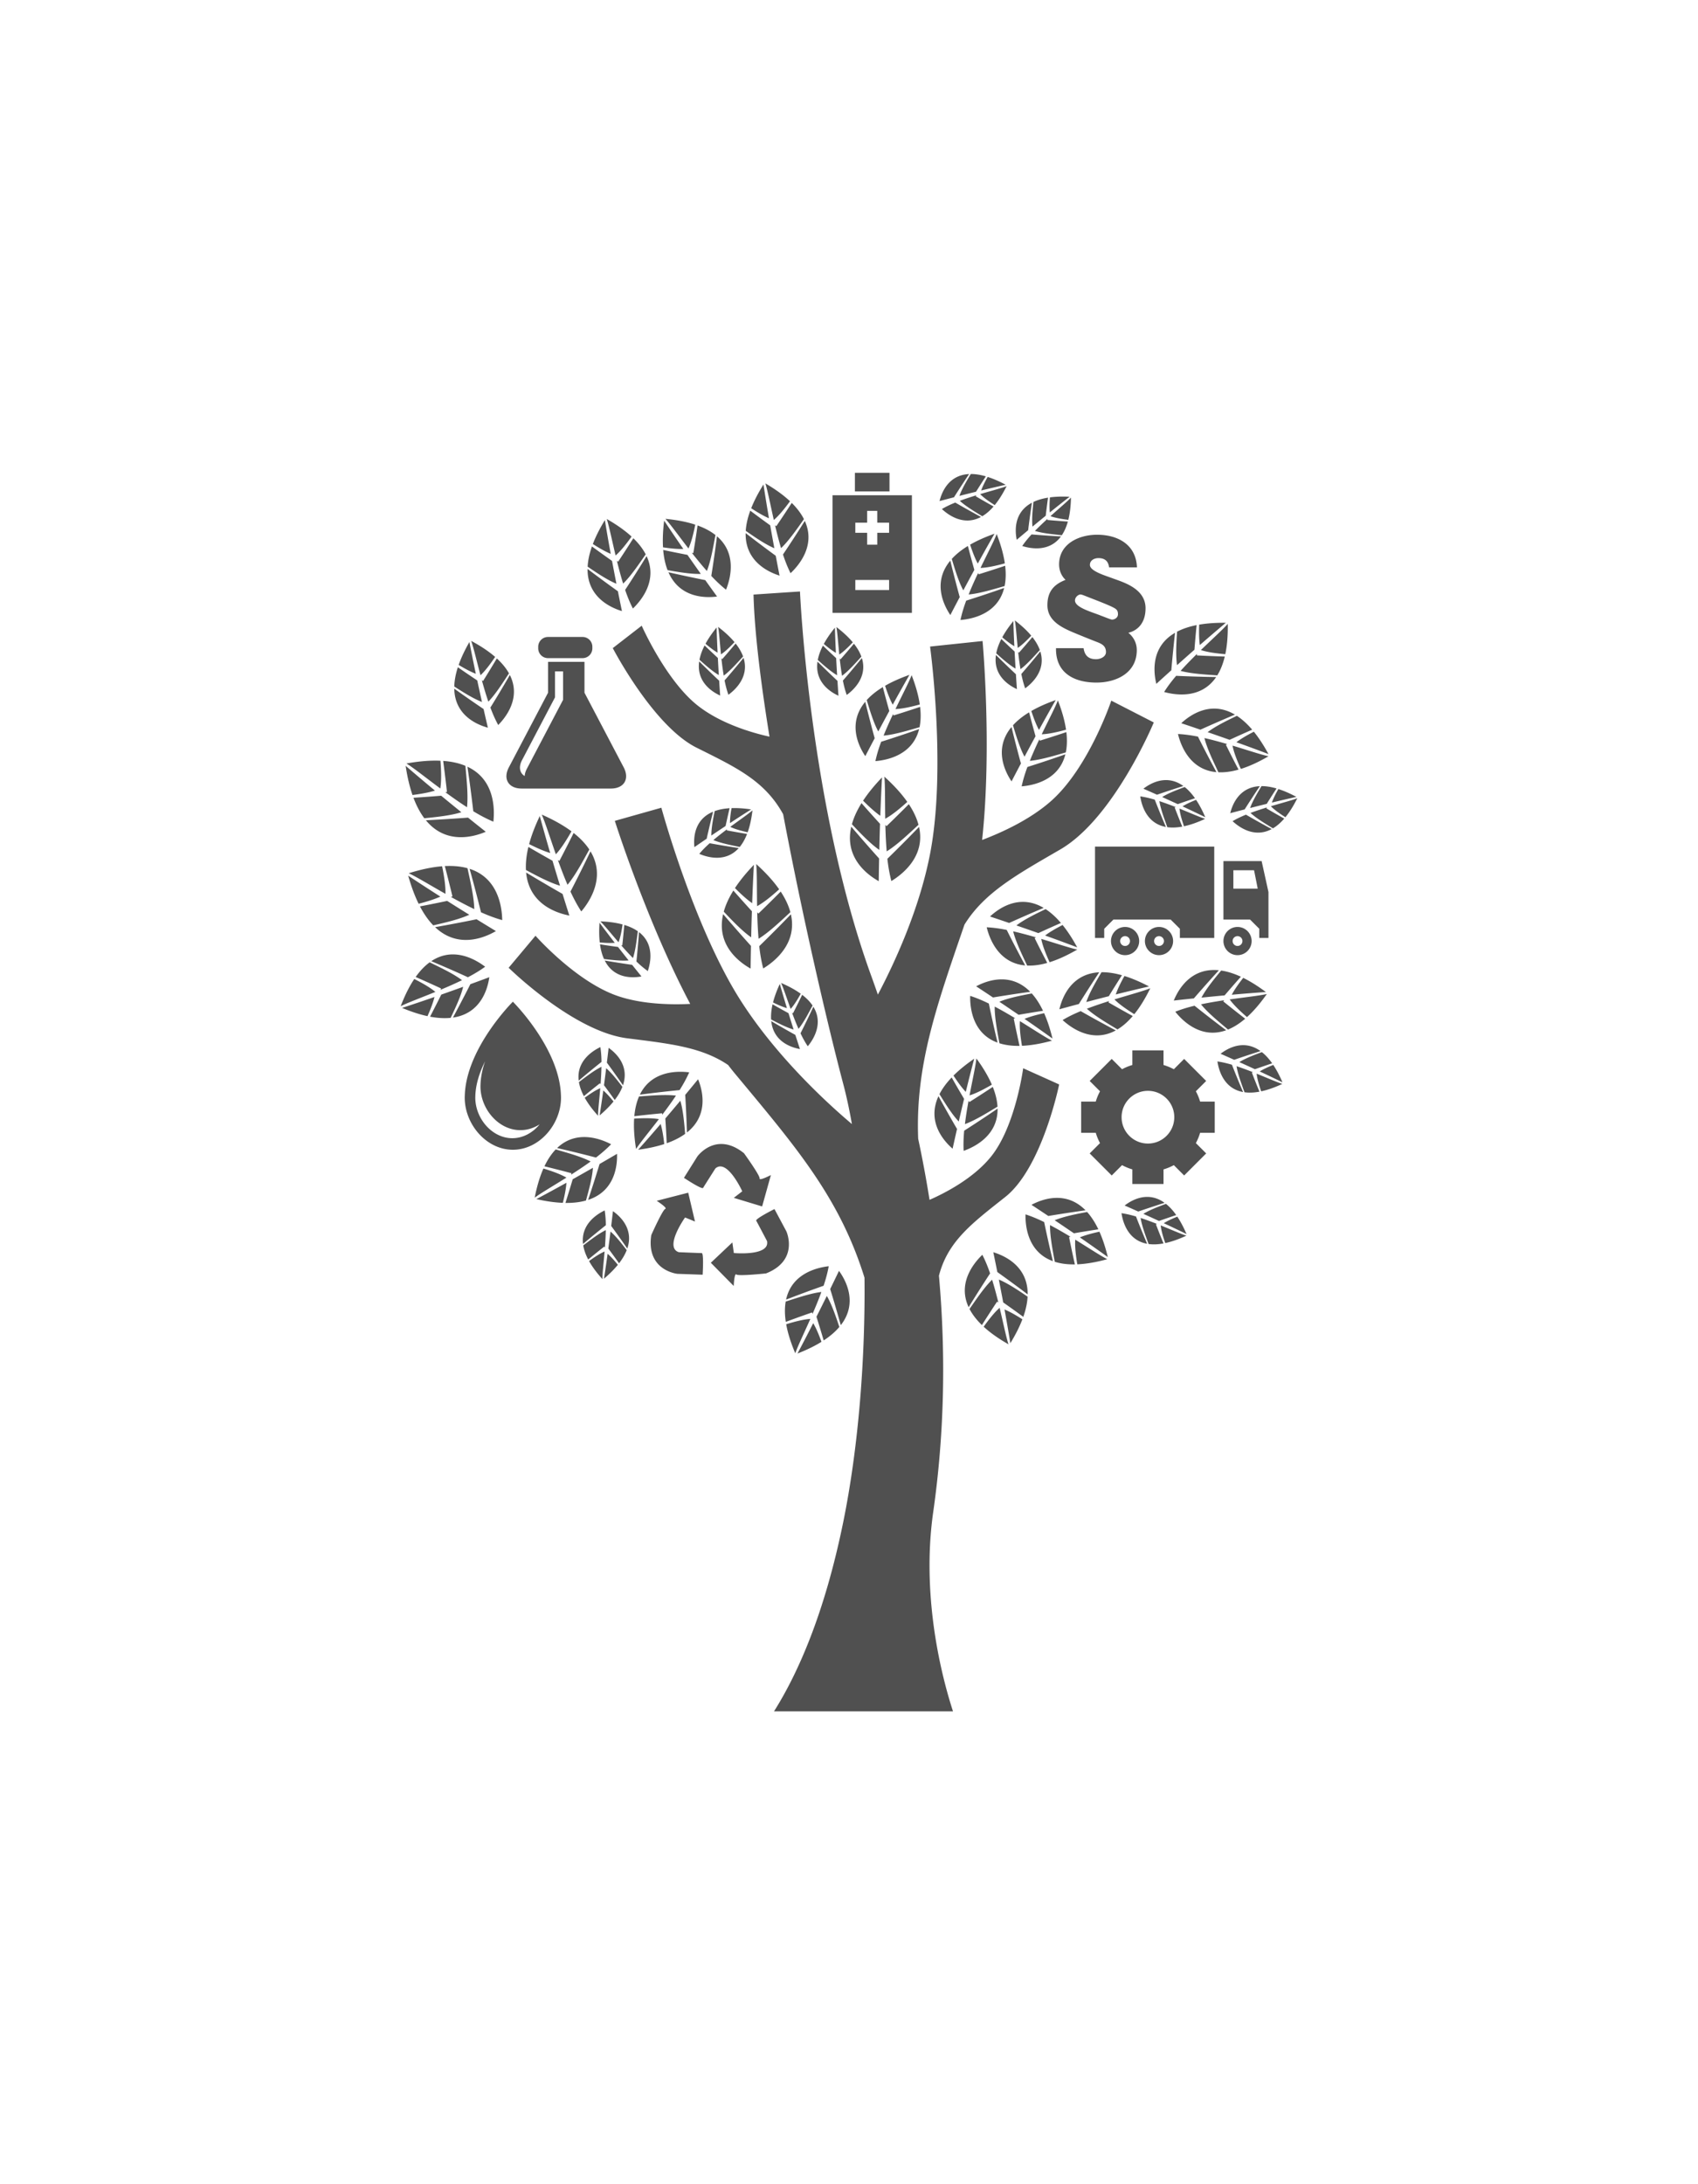 <svg xmlns="http://www.w3.org/2000/svg" fill="#505050" width="420" height="540" viewBox="-160 -160 740 860"><path d="M347.331 95.716c1.463-2.324 3.189-4.629 5.253-7.045 2.629.132 9.963.433 17.435.534-6.54 9.608-17.68 7.901-22.688 6.511zm7.176-9.198c4.844 1.324 11.731 1.636 15.978 1.97 1.35-2.172 2.48-4.869 3.28-8.214-6.748-.198-12.148-.491-12.148-.491l.019-.647c-2.411 2.367-4.863 4.867-7.129 7.382zm19.719-20.941c-4.464-.058-8.308.231-11.614.802-.107 3.062-.096 6.252.288 8.879a754.422 754.422 0 0 1 11.326-9.681zm-21.27 18.455c2.313-2.064 4.876-4.338 7.585-6.712.09-1.147.431-5.44.951-10.738-3.422.677-6.227 1.668-8.527 2.872-.268 4.316-.652 10.226-.009 14.578zm-9.019 8.135c1.572-1.433 3.832-3.485 6.535-5.912.098-1.258.736-8.518 1.621-16.32-10.601 6.144-9.401 17.159-8.156 22.232zm19.424-14.716c2.941.975 6.928 1.474 10.635 1.792.767-3.642 1.164-8.004 1.072-13.212-2.065 2.384-6.672 6.549-11.707 11.42zm-59.065 45.417a541.656 541.656 0 0 1-16.549 5.518c-1.105 2.979-1.927 5.739-2.5 8.427 5.182-.426 16.224-2.67 19.049-13.945zm.43-9.677c-6.4 2.143-11.571 3.733-11.571 3.733l-.206-.615c-1.443 3.056-2.881 6.246-4.14 9.393 5.004-.432 11.574-2.514 15.673-3.667.52-2.507.648-5.428.244-8.844zm-11.929-.956a768.55 768.55 0 0 1 7.289-12.998c-4.209 1.487-7.719 3.085-10.626 4.759.956 2.914 2.067 5.906 3.337 8.239zm-1.502 2.749a560.592 560.592 0 0 1-2.813-10.41c-2.978 1.818-5.268 3.717-7.012 5.641 1.241 4.144 2.917 9.823 5.025 13.688 1.455-2.736 3.078-5.755 4.8-8.919zm-6.365 11.865c-.344-1.216-2.249-8.25-4.112-15.881-7.828 9.428-2.898 19.353.022 23.684.979-1.889 2.391-4.593 4.09-7.803zm16.101-27.478c-1.114 2.953-4 8.452-7.044 14.761 3.1-.099 7.011-1.007 10.599-1.988-.536-3.683-1.67-7.914-3.555-12.773zm-60.473 12.509a541.45 541.45 0 0 1-16.546 5.517c-1.105 2.98-1.93 5.74-2.501 8.427 5.182-.425 16.224-2.669 19.047-13.944zm.429-9.678c-6.398 2.145-11.571 3.733-11.571 3.733l-.204-.614c-1.445 3.056-2.883 6.246-4.142 9.392 5.004-.431 11.575-2.514 15.676-3.666.518-2.506.646-5.427.241-8.845zm-4.639-13.951c-4.209 1.487-7.717 3.085-10.623 4.756.954 2.913 2.067 5.905 3.335 8.24a742.744 742.744 0 0 1 7.288-12.996zm-8.789 15.744a556.922 556.922 0 0 1-2.815-10.409c-2.977 1.819-5.267 3.717-7.012 5.641 1.242 4.144 2.918 9.824 5.027 13.688 1.456-2.736 3.076-5.756 4.8-8.92zm-10.457 19.668c.981-1.887 2.394-4.593 4.091-7.802-.342-1.217-2.25-8.251-4.113-15.882-7.828 9.429-2.896 19.354.022 23.684zm20.194-35.279c-1.116 2.952-4.001 8.451-7.044 14.759 3.097-.099 7.01-1.008 10.599-1.987-.538-3.684-1.672-7.915-3.555-12.772zM121.787 36.521a539.171 539.171 0 0 1-9.348 14.727c1.023 3.008 2.128 5.669 3.382 8.113 3.75-3.602 10.896-12.312 5.966-22.84zm-.381-.764c-1.179-2.269-2.923-4.617-5.394-7.01a542.464 542.464 0 0 1-6.616 10.199l-.549-.346c.811 3.282 1.71 6.663 2.719 9.897 3.608-3.493 7.39-9.258 9.84-12.74zm-23.035-4.503c2.58 1.655 5.331 3.272 7.788 4.281a751.989 751.989 0 0 1-2.554-14.679c-2.327 3.81-4.04 7.263-5.234 10.398zm-2.273 9.868c3.579 2.43 8.465 5.775 12.539 7.442-.598-3.042-1.247-6.408-1.908-9.947a584.777 584.777 0 0 1-8.754-6.296c-1.162 3.288-1.738 6.206-1.877 8.801zm14.94 19.349a1260 1260 0 0 1-1.755-8.634c-1.036-.729-6.954-4.979-13.217-9.72-.116 12.253 9.974 16.837 14.972 18.354zm4.206-32.448c-2.741-2.52-6.293-5.084-10.82-7.663.997 2.995 2.233 9.081 3.855 15.895 2.34-2.033 4.802-5.207 6.965-8.232zM240.522 154.49a604.909 604.909 0 0 1-13.799 13.873c.394 3.543.962 6.725 1.743 9.706 4.977-3.037 14.915-10.855 12.056-23.579zm-.232-.928c-.741-2.771-2.087-5.765-4.216-8.984-5.332 5.375-9.712 9.575-9.712 9.575l-.517-.512c.094 3.79.263 7.714.586 11.5 4.797-2.956 10.333-8.358 13.859-11.579zm-15.9-20.628c-3.468 3.611-6.178 6.982-8.247 10.126 2.428 2.437 5.05 4.874 7.497 6.574a850.58 850.58 0 0 1 .75-16.7zm-.869 20.212a652.754 652.754 0 0 1-8.07-9.011c-2.065 3.322-3.404 6.379-4.183 9.188 3.335 3.524 7.878 8.373 11.94 11.182.08-3.476.183-7.319.313-11.359zm-.562 24.982c.032-2.389.082-5.81.165-9.884-.958-1.047-6.413-7.135-12.128-13.84-3.089 13.395 6.855 20.855 11.963 23.724zm12.448-34.53c-2.394-3.42-5.665-7.088-10.001-11.006.371 3.521.253 10.487.384 18.343 3.053-1.662 6.519-4.544 9.617-7.337zm-64.525 62.84c.394 3.543.96 6.724 1.743 9.706 4.977-3.039 14.912-10.854 12.055-23.579a605.456 605.456 0 0 1-13.798 13.873zm-.361-14.211l-.518-.514c.094 3.79.264 7.714.588 11.5 4.796-2.957 10.33-8.357 13.858-11.578-.745-2.769-2.089-5.764-4.216-8.984-5.333 5.377-9.712 9.576-9.712 9.576zm-1.974-21.219c-3.469 3.611-6.178 6.982-8.246 10.126 2.425 2.435 5.048 4.874 7.496 6.574a850.58 850.58 0 0 1 .75-16.7zm-.868 20.212a631.18 631.18 0 0 1-8.068-9.011c-2.068 3.322-3.405 6.379-4.183 9.188 3.333 3.526 7.878 8.373 11.938 11.181.08-3.475.182-7.318.313-11.358zm-.563 24.98c.032-2.386.083-5.81.165-9.882-.956-1.046-6.414-7.133-12.129-13.839-3.088 13.395 6.856 20.854 11.964 23.721zm2.447-45.535c.371 3.521.253 10.488.385 18.344 3.053-1.661 6.517-4.545 9.617-7.336-2.394-3.422-5.664-7.09-10.002-11.008zm-72.224-5.528a604.765 604.765 0 0 1-8.721 17.516c1.491 3.238 3.032 6.079 4.714 8.661 3.767-4.452 10.731-15.002 4.007-26.177zm-7.345-8.004c-3.366 6.782-6.199 12.148-6.199 12.148l-.652-.324c1.285 3.568 2.682 7.236 4.184 10.728 3.619-4.316 7.169-11.186 9.501-15.357-1.58-2.394-3.8-4.812-6.834-7.195zM70.6 161.976c3.071 1.549 6.328 3.033 9.187 3.875a857.77 857.77 0 0 1-4.552-16.083c-2.154 4.521-3.664 8.574-4.635 12.208zm-1.39 11.277c4.274 2.294 10.116 5.461 14.855 6.847a1199.203 1199.203 0 0 1-3.284-10.878 649.07 649.07 0 0 1-10.499-6.008c-.912 3.805-1.219 7.127-1.072 10.039zm18.915 19.853c-.724-2.276-1.753-5.541-2.96-9.431-1.237-.691-8.335-4.747-15.874-9.311 1.292 13.686 13.081 17.629 18.834 18.742zm.927-36.693c-3.351-2.492-7.611-4.943-12.963-7.293 1.462 3.225 3.547 9.875 6.149 17.288 2.373-2.538 4.751-6.369 6.814-9.995zm-45.346-28.151a609.127 609.127 0 0 1 2.559 19.398c3.046 1.853 5.912 3.346 8.75 4.546.633-5.796.511-18.436-11.309-23.944zm-9.638 11.102c3.06 2.241 6.269 4.501 9.465 6.558.587-5.602-.309-13.283-.707-18.044-2.647-1.104-5.839-1.866-9.688-2.148 1 7.507 1.652 13.54 1.652 13.54l-.722.094zm-4.52-.698a863.934 863.934 0 0 1-12.764-10.793c.741 4.953 1.755 9.158 2.982 12.716 3.411-.434 6.942-1.023 9.782-1.923zm-4.632 12.049c4.827-.487 11.441-1.126 16.146-2.628a1178.043 1178.043 0 0 1-8.803-7.185c-1.286.109-6.101.504-12.064.889 1.368 3.666 2.972 6.591 4.721 8.924zm26.782 5.889a1335.563 1335.563 0 0 1-7.726-6.166c-1.415.119-9.565.721-18.367 1.153 8.721 10.627 20.7 7.307 26.093 5.013zm-19.741-30.942c-4.171-.193-9.074.156-14.825 1.196 3.014 1.856 8.459 6.205 14.761 10.896.548-3.43.381-7.933.064-12.092zm12.698 47.084a606.67 606.67 0 0 1 4.965 18.926c3.254 1.457 6.283 2.58 9.249 3.417-.097-5.829-1.798-18.357-14.214-22.343zm-.918-.272c-2.765-.762-6.028-1.121-9.882-.92a604.953 604.953 0 0 1 3.332 13.226l-.705.187c3.316 1.839 6.783 3.684 10.211 5.324-.117-5.634-1.968-13.143-2.956-17.817zm-21.293 15.493c3.33-.857 6.759-1.882 9.466-3.13a852.37 852.37 0 0 1-14.014-9.112c1.355 4.822 2.887 8.864 4.548 12.242zm.576 1.14c1.816 3.466 3.772 6.169 5.799 8.263 4.729-1.086 11.211-2.547 15.691-4.623a1144.834 1144.834 0 0 1-9.633-6.03c-1.263.272-5.99 1.266-11.857 2.39zm24.672 5.609c-1.388.294-9.4 1.911-18.079 3.438 9.98 9.452 21.451 4.661 26.514 1.712a1323.34 1323.34 0 0 1-8.435-5.15zm-13.569-11.073c.116-3.476-.614-7.921-1.449-12.01-4.163.329-8.983 1.29-14.558 3.042 3.222 1.465 9.168 5.098 16.007 8.968zM277.622 50.405a543.909 543.909 0 0 1-16.546 5.52c-1.106 2.979-1.928 5.74-2.5 8.426 5.181-.426 16.224-2.668 19.046-13.946zm.189-.832c.518-2.503.648-5.426.244-8.843-6.4 2.145-11.571 3.734-11.571 3.734l-.206-.615c-1.443 3.054-2.881 6.247-4.141 9.391 5.003-.43 11.574-2.514 15.674-3.667zm-4.398-22.796c-4.208 1.486-7.717 3.083-10.624 4.759.956 2.913 2.067 5.904 3.337 8.237a775.235 775.235 0 0 1 7.287-12.996zm-8.789 15.746a554.427 554.427 0 0 1-2.815-10.408c-2.976 1.817-5.267 3.716-7.013 5.64 1.242 4.144 2.92 9.826 5.027 13.687 1.456-2.735 3.078-5.754 4.801-8.919zm-6.367 11.863c-.343-1.216-2.247-8.249-4.112-15.879-7.826 9.428-2.896 19.352.021 23.686.982-1.891 2.395-4.597 4.091-7.807zm19.658-14.703c-.538-3.683-1.671-7.915-3.555-12.772-1.116 2.95-4.001 8.451-7.044 14.761 3.097-.1 7.01-1.008 10.599-1.989zM152.459 27.889a542.235 542.235 0 0 1-2.47 17.267c2.17 2.323 4.271 4.293 6.418 6.006 1.937-4.823 4.874-15.703-3.948-23.273zm-10.3 7.302l-.642-.089c2.086 2.657 4.297 5.372 6.546 7.904 1.854-4.667 2.931-11.477 3.735-15.658-2.008-1.585-4.563-3.007-7.8-4.174-.946 6.683-1.839 12.017-1.839 12.017zm-13.213-2.482c3.032.449 6.205.794 8.859.704a774.265 774.265 0 0 1-8.361-12.333c-.554 4.428-.694 8.28-.498 11.629zm16.474 11.562c-1.794-2.527-3.77-5.327-5.829-8.285a557.332 557.332 0 0 1-10.567-2.142c.293 3.477.966 6.374 1.907 8.796 4.26.744 10.091 1.787 14.489 1.631zm7.082 9.868c-1.25-1.723-3.039-4.196-5.149-7.152-1.242-.237-8.385-1.68-16.042-3.426 4.93 11.217 16.01 11.249 21.191 10.578zm-12.466-20.943c1.298-2.814 2.237-6.719 2.964-10.367-3.533-1.167-7.825-2.046-13.012-2.537 2.139 2.319 5.768 7.361 10.048 12.904zm50.702-12a540.737 540.737 0 0 1-9.506 14.625c.99 3.02 2.066 5.691 3.294 8.148 3.787-3.56 11.029-12.194 6.212-22.773zm-.371-.769c-1.155-2.283-2.874-4.648-5.319-7.07-3.671 5.664-6.727 10.128-6.727 10.128l-.544-.353c.775 3.291 1.637 6.682 2.61 9.926 3.647-3.452 7.491-9.175 9.98-12.631zm-22.987-4.753c2.563 1.684 5.295 3.332 7.742 4.367a762.97 762.97 0 0 1-2.396-14.708c-2.366 3.784-4.115 7.22-5.346 10.341zm-2.378 9.845c3.552 2.467 8.402 5.866 12.459 7.574-.565-3.047-1.178-6.419-1.801-9.967a570.955 570.955 0 0 1-8.686-6.39c-1.197 3.278-1.806 6.19-1.972 8.783zm14.728 19.507c-.409-2.089-.989-5.085-1.661-8.653a616.012 616.012 0 0 1-13.109-9.861c-.249 12.252 9.789 16.943 14.77 18.514zm4.558-32.401c-2.713-2.546-6.237-5.15-10.737-7.777.967 3.004 2.135 9.104 3.686 15.936 2.36-2.009 4.855-5.157 7.051-8.159zm169.078 101.39c1.231 5.048 5.187 15.603 16.767 16.615a542.803 542.803 0 0 1-8.052-15.472c-3.115-.621-5.972-1.002-8.715-1.143zm11.531 1.765c1.215 4.877 4.305 11.037 6.088 14.906 2.555.118 5.458-.216 8.771-1.153-3.125-5.984-5.508-10.84-5.508-10.84l.575-.3c-3.243-.943-6.62-1.861-9.926-2.613zm27.908 6.978c-2.127-3.924-4.259-7.137-6.369-9.744-2.728 1.401-5.505 2.97-7.611 4.591a744.472 744.472 0 0 1 13.98 5.153zm-16.932-6.204a542.582 542.582 0 0 1 9.838-4.417c-2.264-2.654-4.499-4.618-6.674-6.039-3.898 1.879-9.244 4.428-12.728 7.116a1193.9 1193.9 0 0 1 9.564 3.34zm-21.069-7.233c2.021.672 4.915 1.64 8.353 2.814 1.148-.531 7.793-3.521 15.034-6.562-10.539-6.246-19.567.182-23.387 3.748zm25.965 19.911c3.552-1.108 7.553-2.894 12.055-5.52-3.09-.636-8.977-2.622-15.687-4.635.587 3.046 2.098 6.766 3.632 10.155zm-93.99 85.591a534.714 534.714 0 0 1-8.051-15.47c-3.116-.625-5.973-1.005-8.716-1.145 1.232 5.049 5.188 15.604 16.767 16.615zm-5.235-14.849c1.213 4.875 4.303 11.037 6.088 14.907 2.555.116 5.459-.217 8.77-1.154-3.124-5.983-5.506-10.84-5.506-10.84l.574-.3c-3.243-.943-6.622-1.863-9.926-2.613zm21.537-2.765c-2.728 1.401-5.506 2.97-7.607 4.589a762.102 762.102 0 0 1 13.979 5.152c-2.13-3.923-4.263-7.136-6.372-9.741zm-7.397-6.915c-3.898 1.876-9.245 4.426-12.728 7.115 2.931 1.007 6.168 2.135 9.563 3.338a564.742 564.742 0 0 1 9.836-4.416c-2.261-2.654-4.497-4.618-6.671-6.037zm-24.233 3.221c2.019.67 4.912 1.639 8.351 2.814 1.147-.532 7.795-3.522 15.035-6.562-10.54-6.246-19.567.181-23.386 3.748zm22.333 9.758c.585 3.043 2.097 6.763 3.629 10.152 3.554-1.108 7.555-2.892 12.058-5.517-3.093-.637-8.979-2.623-15.687-4.635zm-19.034 73.924a535.974 535.974 0 0 1-14.552 9.613c-.296 3.165-.377 6.046-.232 8.787 4.892-1.747 14.977-6.777 14.784-18.4zm-12.656-3.396c-.603 3.323-1.164 6.779-1.568 10.144 4.724-1.714 10.528-5.426 14.191-7.601-.148-2.554-.78-5.409-2.054-8.604-5.63 3.728-10.21 6.603-10.21 6.603l-.359-.542zm-1.201-3.897a753.58 753.58 0 0 1 3.675-14.438c-3.682 2.522-6.655 4.976-9.028 7.344 1.675 2.567 3.523 5.168 5.353 7.094zm-.737 3.044c-.59-.989-2.785-4.693-5.414-9.325-2.405 2.526-4.127 4.953-5.314 7.266 2.271 3.682 5.363 8.732 8.398 11.92.7-3.022 1.484-6.359 2.33-9.861zm-5.009 21.708c.458-2.08 1.122-5.06 1.932-8.6-.647-1.088-4.311-7.385-8.087-14.272-5.118 11.129 2.212 19.442 6.155 22.872zm7.387-23.228c2.968-.896 6.511-2.786 9.723-4.664-1.472-3.416-3.662-7.211-6.741-11.418-.312 3.14-1.675 9.201-2.982 16.082zm-143.68-.31a552.648 552.648 0 0 1 17.326-1.995c1.694-2.687 3.069-5.22 4.181-7.73-5.155-.654-16.426-.728-21.507 9.725zm-2.413 9.381c6.707-.78 12.092-1.273 12.092-1.273l.074.645c2.042-2.692 4.104-5.52 5.986-8.339-4.988-.605-11.844.082-16.096.365-1.02 2.343-1.748 5.176-2.056 8.602zm11.476 3.39a768.359 768.359 0 0 1-9.805 11.219c4.423-.587 8.187-1.431 11.373-2.471-.334-3.049-.807-6.202-1.568-8.748zm2.646 8.386c3.288-1.168 5.922-2.555 8.024-4.081-.362-4.31-.834-10.212-2.102-14.427a1093.538 1093.538 0 0 1-6.534 7.74c.078 1.149.362 5.446.612 10.768zm13.668-27.864a1193.87 1193.87 0 0 1-5.609 6.797c.085 1.262.505 8.536.758 16.387 9.598-7.614 6.818-18.343 4.851-23.184zm-27.869 17.141c-.235 3.713.005 8.088.849 13.231 1.698-2.66 5.654-7.449 9.932-12.996-3.052-.541-7.069-.456-10.781-.235zm-16.635 16.964c2.522-1.933 4.69-3.829 6.605-5.799-4.608-2.403-15.151-6.385-23.545 1.654a547.014 547.014 0 0 1 16.94 4.145zm-2.326 1.709c-4.467-2.302-11.134-4.039-15.22-5.249-1.771 1.845-3.438 4.247-4.915 7.354 6.56 1.597 11.78 3.005 11.78 3.005l-.153.631c2.849-1.816 5.766-3.754 8.508-5.741zM73.759 316.61c4.354.987 8.175 1.501 11.524 1.632.745-2.974 1.397-6.098 1.566-8.747a765.796 765.796 0 0 1-13.09 7.115zm24.642-13.633a1106.145 1106.145 0 0 1-8.815 4.991 555.635 555.635 0 0 1-3.165 10.308c3.487.049 6.438-.338 8.941-1.04 1.157-4.166 2.763-9.867 3.039-14.259zm-2.088 13.972c11.645-3.807 12.762-14.833 12.599-20.057a1050.192 1050.192 0 0 1-7.621 4.428c-.356 1.212-2.489 8.18-4.978 15.629zm-19.487-13.657c-1.508 3.4-2.803 7.586-3.798 12.703 2.516-1.906 7.889-5.022 13.826-8.74-2.675-1.568-6.471-2.883-10.028-3.963zm191.284 37.575c-3.75 3.6-10.896 12.313-5.965 22.837a551.01 551.01 0 0 1 9.347-14.724c-1.024-3.008-2.127-5.67-3.382-8.113zm6.974 20.759c-.81-3.279-1.71-6.662-2.718-9.897-3.61 3.495-7.388 9.258-9.842 12.741 1.181 2.271 2.925 4.614 5.395 7.011 3.612-5.704 6.615-10.202 6.615-10.202l.55.347zm5.245 17.745c2.327-3.809 4.035-7.264 5.23-10.397-2.579-1.657-5.328-3.271-7.786-4.282a765.891 765.891 0 0 1 2.556 14.679zm-3.127-17.758c.939.662 4.462 3.142 8.756 6.295 1.159-3.289 1.737-6.209 1.875-8.803-3.578-2.432-8.466-5.775-12.539-7.441a1133.1 1133.1 0 0 1 1.908 9.949zm-4.311-21.856a956.002 956.002 0 0 1 1.756 8.635c1.035.729 6.955 4.977 13.216 9.718.119-12.252-9.97-16.836-14.972-18.353zm-4.203 32.447c2.74 2.518 6.292 5.085 10.823 7.662-1.001-2.992-2.236-9.081-3.858-15.895-2.34 2.033-4.801 5.208-6.965 8.233zm-86.112-11.805a550.31 550.31 0 0 1 16.358-6.046c1.007-3.012 1.744-5.799 2.229-8.503-5.165.588-16.131 3.19-18.587 14.549zm11.55 6.189c1.344-3.099 2.678-6.336 3.837-9.52-4.99.595-11.488 2.887-15.55 4.172-.438 2.52-.472 5.44.041 8.843 6.332-2.348 11.445-4.104 11.445-4.104l.227.609zm.282 4.069a785.3 785.3 0 0 1-6.865 13.225c4.158-1.619 7.613-3.331 10.462-5.1-1.047-2.881-2.255-5.833-3.597-8.125zm1.411-2.795a548.518 548.518 0 0 1 3.148 10.313c2.916-1.912 5.146-3.884 6.828-5.863-1.375-4.103-3.234-9.727-5.464-13.521a1056.358 1056.358 0 0 1-4.512 9.071zm9.82-19.995a1086.43 1086.43 0 0 1-3.839 7.932c.383 1.207 2.516 8.174 4.622 15.739 7.519-9.671 2.275-19.435-.783-23.671zM193.157 368.8c-3.093.196-6.975 1.23-10.528 2.325.652 3.663 1.923 7.858 3.961 12.654 1.02-2.987 3.728-8.578 6.567-14.979zm93.768-45.53c-.107 5.197 1.001 16.411 11.932 20.366a547.256 547.256 0 0 1-3.803-17.02c-2.852-1.4-5.515-2.503-8.129-3.346zm19.611 9.749c-2.892-1.748-5.92-3.502-8.921-5.077-.079 5.024 1.321 11.771 2.052 15.969 2.439.771 5.33 1.195 8.771 1.143a550.608 550.608 0 0 1-2.535-11.892l.633-.143zm4.068.266a754.518 754.518 0 0 1 12.187 8.574c-1.048-4.34-2.283-7.992-3.653-11.052-2.995.652-6.082 1.453-8.534 2.478zm8.062-3.513c-1.507-3.146-3.161-5.62-4.897-7.551-4.252.812-10.071 1.902-14.129 3.604 2.572 1.729 5.411 3.649 8.385 5.686 1.132-.196 5.376-.932 10.641-1.739zm-29.145-10.667c1.78 1.165 4.326 2.849 7.348 4.866 1.246-.218 8.437-1.399 16.217-2.476-8.579-8.746-18.955-4.854-23.565-2.39zm19.972 25.916c3.718-.158 8.045-.855 13.071-2.234-2.823-1.409-8.002-4.84-13.968-8.512-.216 3.093.287 7.078.897 10.746zm-34.75-96.569a543.481 543.481 0 0 1-3.803-17.021c-2.853-1.399-5.514-2.503-8.129-3.346-.108 5.198 1.002 16.412 11.932 20.367zm9.581 1.415c-1.479-6.588-2.535-11.89-2.535-11.89l.634-.144c-2.893-1.747-5.921-3.501-8.922-5.076-.078 5.024 1.322 11.77 2.053 15.967 2.437.772 5.33 1.196 8.77 1.143zm10.7-14.245c-2.996.652-6.081 1.453-8.534 2.477a748.324 748.324 0 0 1 12.188 8.574c-1.047-4.339-2.282-7.991-3.654-11.051zm-5.369-8.586c-4.251.811-10.071 1.901-14.131 3.604 2.574 1.73 5.413 3.65 8.387 5.688 1.133-.198 5.376-.934 10.641-1.74-1.506-3.148-3.159-5.621-4.897-7.552zm-16.899 1.75c1.246-.218 8.436-1.399 16.217-2.476-8.579-8.746-18.957-4.854-23.564-2.389a918.505 918.505 0 0 1 7.347 4.865zm25.693 18.816c-2.822-1.409-8-4.84-13.965-8.512-.22 3.093.285 7.078.896 10.746 3.717-.158 8.045-.855 13.069-2.234zm-247.02-32.208c-4.128-3.159-13.828-8.895-23.479-2.42a547.584 547.584 0 0 1 15.975 6.999c2.815-1.473 5.278-2.967 7.504-4.579zm-10.089 5.858c-4.005-3.034-10.274-5.892-14.092-7.786-2.063 1.509-4.114 3.59-6.106 6.396a559.118 559.118 0 0 1 11.087 4.986l-.259.595c3.119-1.296 6.325-2.701 9.37-4.191zM15.23 233.33c4.12 1.719 7.795 2.883 11.072 3.586 1.247-2.801 2.424-5.763 3.048-8.345a784.36 784.36 0 0 1-14.12 4.759zm17.077-5.793a535.48 535.48 0 0 1-4.89 9.61c3.428.647 6.402.776 8.986.515 1.858-3.907 4.419-9.245 5.447-13.526a1151.729 1151.729 0 0 1-9.543 3.401zm20.944-7.586A977.462 977.462 0 0 1 44.983 223c-.561 1.134-3.859 7.631-7.593 14.541 12.128-1.746 15.124-12.417 15.861-17.59zm-32.707.784c-2.073 3.091-4.068 6.993-5.927 11.86 2.806-1.442 8.636-3.59 15.122-6.23-2.364-2.003-5.877-3.954-9.195-5.63zm305.722 22.391a546.739 546.739 0 0 1-15.289-8.395c-2.935 1.213-5.521 2.481-7.883 3.888 3.831 3.518 12.977 10.097 23.172 4.507zm7.393-6.255c-5.923-3.245-10.6-5.956-10.6-5.956l.313-.57c-3.223 1.016-6.541 2.129-9.706 3.341 3.717 3.379 9.708 6.786 13.339 9.014 2.189-1.322 4.42-3.21 6.654-5.829zm-7.4-9.404a777.7 777.7 0 0 1 14.488-3.479c-3.949-2.08-7.504-3.567-10.708-4.561-1.49 2.678-2.927 5.526-3.78 8.04zm-12.844 3.3c2.997-.789 6.315-1.648 9.809-2.534a532.09 532.09 0 0 1 5.728-9.136c-3.356-.948-6.308-1.342-8.905-1.314-2.199 3.724-5.229 8.814-6.632 12.984zm5.637-12.953c-12.234.658-16.171 11.018-17.365 16.106a969.31 969.31 0 0 1 8.505-2.299c.66-1.08 4.525-7.257 8.86-13.807zm22.243 6.959c-2.925 1.188-8.922 2.806-15.618 4.856 2.175 2.206 5.5 4.462 8.654 6.43 2.341-2.896 4.676-6.603 6.964-11.286zm33.084 18.286a554.122 554.122 0 0 1-13.791-10.678c-3.088.741-5.842 1.59-8.391 2.611 3.234 4.071 11.241 11.995 22.182 8.067zm.799-.307c2.367-.962 4.864-2.481 7.481-4.717a574.824 574.824 0 0 1-9.542-7.537l.4-.515c-3.344.502-6.794 1.083-10.111 1.784 3.146 3.92 8.532 8.219 11.772 10.985zm1.64-15.161c4.829-.428 9.89-.834 14.854-1.177-3.577-2.67-6.858-4.695-9.866-6.174-1.891 2.411-3.755 4.999-4.988 7.351zm-13.204 1.256c3.084-.311 6.498-.643 10.086-.975.746-.873 3.542-4.147 7.083-8.129-3.168-1.463-6.021-2.31-8.592-2.688-2.753 3.338-6.537 7.889-8.577 11.792zm7.591-11.915c-12.187-1.26-17.692 8.36-19.668 13.197 2.112-.241 5.148-.569 8.761-.942.82-.965 5.603-6.461 10.907-12.255zm20.885 10.343c-3.074.718-9.251 1.378-16.188 2.361 1.807 2.518 4.736 5.265 7.547 7.7 2.765-2.493 5.649-5.791 8.641-10.061zm-21.521 29.378c.561 3.787 2.746 11.793 11.172 13.321a407.108 407.108 0 0 1-4.859-11.894c-2.243-.665-4.311-1.139-6.313-1.427zm15.442 4.664c-2.314-.914-4.73-1.814-7.104-2.591.561 3.662 2.41 8.388 3.457 11.345 1.865.26 4.018.211 6.509-.25-1.884-4.603-3.304-8.324-3.304-8.324l.442-.18zm2.989-.309a579.59 579.59 0 0 1 9.906 4.726c-1.297-3.02-2.644-5.522-4.016-7.575-2.095.841-4.237 1.803-5.89 2.849zm5.421-3.543c-1.481-2.1-2.988-3.693-4.487-4.88-2.985 1.113-7.08 2.62-9.817 4.357 2.082.939 4.38 1.983 6.791 3.095.797-.281 3.787-1.337 7.513-2.572zm-5.072-5.324c-7.308-5.294-14.364-1.189-17.406 1.166 1.434.626 3.491 1.536 5.936 2.629.876-.313 5.951-2.055 11.47-3.795zm.287 17.527c2.682-.57 5.738-1.61 9.22-3.23-2.226-.676-6.407-2.531-11.194-4.462.223 2.272 1.079 5.104 1.974 7.692zm-41.529-115.161a400.21 400.21 0 0 1-4.859-11.894c-2.243-.666-4.313-1.141-6.313-1.427.56 3.788 2.747 11.794 11.172 13.321zm.622.098c1.864.261 4.019.211 6.509-.25-1.885-4.603-3.306-8.324-3.306-8.324l.444-.18a127.807 127.807 0 0 0-7.104-2.592c.56 3.662 2.411 8.388 3.457 11.346zm12.527-11.912c-2.095.84-4.236 1.802-5.891 2.848a579.59 579.59 0 0 1 9.906 4.726c-1.296-3.019-2.643-5.522-4.015-7.574zm-.471-.694c-1.479-2.098-2.986-3.693-4.485-4.88-2.985 1.113-7.08 2.62-9.817 4.357 2.081.939 4.38 1.983 6.79 3.095.796-.281 3.788-1.338 7.512-2.572zm-16.544-1.529c.878-.313 5.955-2.055 11.474-3.795-7.308-5.293-14.364-1.189-17.408 1.166 1.434.625 3.493 1.535 5.934 2.629zm20.979 10.501c-2.224-.676-6.408-2.531-11.192-4.462.223 2.271 1.08 5.104 1.975 7.692 2.681-.57 5.737-1.61 9.217-3.23zm11.949 1.008c2.801 2.609 9.502 7.508 17.041 3.446a398.086 398.086 0 0 1-11.214-6.269c-2.17.881-4.083 1.8-5.827 2.823zm14.983-5.983c-2.381.73-4.832 1.532-7.17 2.406 2.719 2.51 7.113 5.053 9.776 6.713 1.619-.96 3.272-2.341 4.934-4.254-4.345-2.423-7.775-4.447-7.775-4.447l.235-.418zm12.834-4.588c-2.898-1.554-5.51-2.668-7.862-3.418-1.114 1.965-2.189 4.052-2.829 5.9a579.962 579.962 0 0 1 10.691-2.482zm-20.173 4.844a834.716 834.716 0 0 1 7.24-1.813c.449-.72 2.128-3.411 4.271-6.699-2.468-.718-4.639-1.023-6.552-1.017-1.641 2.733-3.901 6.463-4.959 9.529zm4.225-9.51c-9.015.416-11.973 8.026-12.884 11.767 1.514-.407 3.688-.98 6.282-1.647.49-.794 3.374-5.319 6.602-10.12zm4.814 8.739c1.592 1.636 4.027 3.318 6.34 4.784 1.74-2.119 3.482-4.838 5.192-8.275-2.159.859-6.588 2.016-11.532 3.491zM250.48 16.022c2.801 2.611 9.501 7.508 17.041 3.449a402.686 402.686 0 0 1-11.214-6.27c-2.17.879-4.082 1.798-5.827 2.821zm7.814-3.577c2.719 2.512 7.113 5.054 9.776 6.715 1.618-.96 3.272-2.341 4.934-4.254-4.345-2.423-7.774-4.448-7.774-4.448l.233-.417c-2.381.729-4.832 1.531-7.169 2.404zm9.31-4.511a597 597 0 0 1 10.693-2.482c-2.899-1.553-5.511-2.667-7.865-3.418-1.112 1.964-2.186 4.053-2.828 5.9zm-9.481 2.361a843.95 843.95 0 0 1 7.24-1.813c.449-.718 2.129-3.41 4.271-6.698-2.466-.718-4.637-1.023-6.552-1.018-1.641 2.733-3.9 6.464-4.959 9.529zm4.226-9.51c-9.015.416-11.973 8.026-12.882 11.767 1.512-.406 3.688-.978 6.281-1.645.49-.793 3.372-5.321 6.601-10.122zm4.813 8.74c1.591 1.636 4.027 3.316 6.34 4.783 1.74-2.119 3.482-4.837 5.192-8.274-2.161.859-6.587 2.018-11.532 3.491zm17.941 78.345c.454 2.297.998 4.347 1.674 6.252 3.09-2.258 9.162-7.919 6.594-16.085a410.687 410.687 0 0 1-8.268 9.833zm8.063-10.431c-.639-1.77-1.682-3.654-3.249-5.645a407.764 407.764 0 0 1-5.831 6.799l-.366-.309c.271 2.476.596 5.034 1.016 7.494 2.976-2.196 6.299-6.036 8.43-8.339zm-11.11-1.656a559.15 559.15 0 0 1-.428-10.967c-2.07 2.555-3.656 4.91-4.835 7.081 1.72 1.463 3.567 2.909 5.263 3.886zm-5.66-3.148c-1.169 2.288-1.878 4.363-2.233 6.243 2.376 2.126 5.615 5.047 8.428 6.661a881.115 881.115 0 0 1-.42-7.452 411.164 411.164 0 0 1-5.775-5.452zm6.781 21.83a684.162 684.162 0 0 1-.433-6.479c-.687-.628-4.592-4.311-8.699-8.386-1.288 8.932 5.63 13.268 9.132 14.865zm6.247-23.273c-1.753-2.107-4.096-4.329-7.148-6.655.436 2.285.74 6.848 1.258 11.983 1.907-1.256 4.015-3.333 5.89-5.328zm-125.381 9.65a406.296 406.296 0 0 1-8.266 9.835c.454 2.295.997 4.347 1.673 6.252 3.092-2.261 9.162-7.919 6.593-16.087zm-.202-.597c-.639-1.77-1.682-3.654-3.251-5.644-3.196 3.81-5.83 6.799-5.83 6.799l-.366-.31c.27 2.476.596 5.034 1.014 7.495 2.978-2.198 6.3-6.036 8.433-8.34zm-16.375-5.542c1.721 1.463 3.568 2.91 5.264 3.887a567.525 567.525 0 0 1-.427-10.968c-2.072 2.556-3.657 4.91-4.837 7.081zm-2.628 6.983c2.375 2.124 5.615 5.044 8.426 6.659a886.958 886.958 0 0 1-.418-7.45c-.622-.576-2.949-2.73-5.774-5.454-1.17 2.288-1.879 4.363-2.234 6.245zm9.014 15.585a642.585 642.585 0 0 1-.435-6.477c-.686-.63-4.59-4.314-8.699-8.386-1.286 8.932 5.632 13.264 9.134 14.863zm6.247-23.272c-1.755-2.11-4.096-4.33-7.149-6.656.436 2.284.741 6.849 1.258 11.982 1.909-1.253 4.015-3.33 5.891-5.326zm34.371 158.829a400.069 400.069 0 0 1-5.598 11.563c1.004 2.115 2.034 3.971 3.158 5.651 2.441-2.949 6.936-9.926 2.44-17.214zm-4.879-5.204c-2.163 4.479-3.983 8.021-3.983 8.021l-.43-.21c.869 2.335 1.813 4.734 2.823 7.017 2.348-2.861 4.625-7.398 6.127-10.153-1.054-1.559-2.529-3.13-4.537-4.675zm-12.698 3.321c2.027.997 4.174 1.945 6.058 2.477a567.708 567.708 0 0 1-3.108-10.528c-1.38 2.984-2.339 5.657-2.95 8.051zm-.832 7.414c2.823 1.475 6.682 3.512 9.802 4.389a972.198 972.198 0 0 1-2.235-7.121c-.742-.407-3.528-1.923-6.937-3.869-.57 2.505-.749 4.691-.63 6.601zm12.563 12.899a687.864 687.864 0 0 1-2.01-6.173c-.82-.441-5.509-3.054-10.493-5.995.946 8.973 8.716 11.48 12.503 12.168zm-4.059-17.487c1.541-1.685 3.073-4.216 4.401-6.61-2.218-1.612-5.032-3.191-8.564-4.698.983 2.106 2.399 6.459 4.163 11.308zM57.127 110.1c3.461-3.506 10.008-11.938 5.068-21.782a524.858 524.858 0 0 1-8.476 14.185c1.045 2.821 2.157 5.314 3.408 7.597zm-7.133-19.488c.85 3.087 1.789 6.268 2.827 9.307 3.329-3.4 6.761-8.957 8.995-12.319-1.174-2.115-2.888-4.294-5.288-6.5-3.277 5.495-6.007 9.83-6.007 9.83l-.527-.318zm-5.422-16.67c-2.105 3.668-3.634 6.983-4.688 9.981 2.485 1.505 5.13 2.963 7.483 3.856a742.392 742.392 0 0 1-2.795-13.837zm3.414 16.74a507.044 507.044 0 0 1-8.452-5.74c-1.014 3.147-1.488 5.926-1.552 8.387 3.452 2.21 8.165 5.254 12.065 6.728-.643-2.868-1.341-6.036-2.061-9.375zm4.64 20.59a789.107 789.107 0 0 1-1.88-8.136c-1.001-.66-6.714-4.536-12.768-8.867.2 11.609 9.872 15.695 14.648 17.003zm3.155-30.835c-2.661-2.316-6.09-4.657-10.445-6.983 1.023 2.808 2.348 8.544 4.06 14.956 2.164-1.987 4.414-5.055 6.385-7.973zm36.426 184.571a400.895 400.895 0 0 1 9.929-8.151c-.024-2.342-.182-4.458-.498-6.456-3.453 1.653-10.459 6.106-9.431 14.607zm9.908-6.028c-3.332 1.614-7.302 4.777-9.82 6.651.304 1.856.985 3.902 2.161 6.146a403.821 403.821 0 0 1 6.979-5.614l.302.37c.19-2.482.339-5.057.378-7.553zm-.792 21.178c2.505-2.134 4.494-4.155 6.053-6.073-1.424-1.755-2.974-3.516-4.462-4.788a568.499 568.499 0 0 1-1.591 10.861zm1.9-13.146c.506.676 2.398 3.222 4.677 6.419 1.569-2.036 2.645-3.945 3.339-5.729-1.945-2.525-4.594-5.99-7.062-8.095a780.311 780.311 0 0 1-.954 7.405zm2.015-16.288a668.29 668.29 0 0 1-.761 6.448c.559.745 3.72 5.083 7.012 9.841 2.904-8.544-3.1-14.075-6.251-16.289zm-3.643 17.579c-2.105.883-4.557 2.538-6.768 4.157 1.339 2.396 3.232 5.007 5.808 7.854-.01-2.323.529-6.869.96-12.011zm1.932 53.239c-3.453 1.653-10.459 6.104-9.432 14.607a405.897 405.897 0 0 1 9.93-8.152c-.025-2.341-.182-4.456-.498-6.455zm.099 16.132c.189-2.481.338-5.057.378-7.554-3.332 1.615-7.301 4.78-9.821 6.651.304 1.859.985 3.9 2.161 6.146 3.842-3.161 6.98-5.613 6.98-5.613l.302.37zm1.177 2.764a576.58 576.58 0 0 1-1.59 10.862c2.503-2.133 4.494-4.157 6.052-6.073-1.423-1.755-2.974-3.518-4.462-4.789zm1.265-9.688a896.325 896.325 0 0 1-.956 7.402c.505.68 2.399 3.226 4.677 6.42 1.569-2.034 2.645-3.945 3.34-5.728-1.946-2.523-4.595-5.993-7.061-8.094zm1.058-8.883a659.98 659.98 0 0 1-.76 6.446c.559.745 3.721 5.083 7.013 9.842 2.903-8.545-3.102-14.078-6.253-16.288zM96.716 343.6c1.339 2.396 3.233 5.008 5.809 7.855-.011-2.325.528-6.869.96-12.013-2.107.888-4.559 2.542-6.769 4.158zM215.601 80.92a404.052 404.052 0 0 1-8.265 9.833c.454 2.296.996 4.347 1.673 6.254 3.091-2.26 9.161-7.919 6.592-16.087zm-.202-.597c-.639-1.771-1.684-3.655-3.252-5.645a413.271 413.271 0 0 1-5.829 6.799l-.366-.309c.268 2.475.594 5.032 1.014 7.494 2.978-2.199 6.301-6.035 8.433-8.339zm-11.111-1.655a567.667 567.667 0 0 1-.428-10.967c-2.071 2.554-3.657 4.908-4.836 7.078 1.719 1.465 3.568 2.912 5.264 3.889zm.114 2.303c-.621-.576-2.949-2.729-5.774-5.454-1.168 2.289-1.877 4.364-2.231 6.245 2.374 2.125 5.615 5.045 8.425 6.661-.138-2.279-.282-4.8-.42-7.452zm1.007 16.377a624.393 624.393 0 0 1-.433-6.475c-.687-.63-4.591-4.316-8.699-8.388-1.287 8.932 5.63 13.266 9.132 14.863zm6.248-23.272c-1.755-2.107-4.096-4.33-7.15-6.655.436 2.283.741 6.848 1.26 11.982 1.906-1.255 4.014-3.332 5.89-5.327zm-62.373 87.52c-1.746 1.56-3.235 3.072-4.53 4.625 3.518 1.512 11.481 3.853 17.203-2.518a409.735 409.735 0 0 1-12.673-2.107zm7.547-6.072c-1.994 1.492-4.029 3.075-5.935 4.689 3.408 1.444 8.404 2.351 11.473 3.012 1.197-1.451 2.287-3.309 3.202-5.674-4.907-.811-8.82-1.554-8.82-1.554l.08-.473zm1.97-9.215c-.384 2.227-.688 4.553-.665 6.51a561.646 561.646 0 0 1 9.222-5.954c-3.254-.481-6.087-.647-8.557-.556zm-8.79 11.936a891.528 891.528 0 0 1 6.201-4.154c.178-.827.848-3.927 1.754-7.746-2.566.159-4.713.605-6.511 1.258-.621 3.126-1.485 7.401-1.444 10.642zm-7.385 5.052a670.731 670.731 0 0 1 5.354-3.671c.191-.912 1.376-6.148 2.789-11.759-8.342 3.441-8.551 11.603-8.143 15.43zm23.214-6.475c.92-2.584 1.64-5.729 2.088-9.543-1.743 1.538-5.519 4.128-9.672 7.185 2.05 1.005 4.912 1.76 7.584 2.358zm-47.362 43.497c-.388 5.492-.92 10.87-1.125 12.799 1.69 1.619 3.311 2.987 4.959 4.161 1.235-3.625 2.958-11.744-3.834-16.96zm-7.283 5.784l-.477-.042c1.642 1.871 3.375 3.78 5.131 5.555 1.177-3.51 1.696-8.56 2.121-11.669-1.54-1.084-3.476-2.026-5.903-2.757-.43 4.954-.872 8.913-.872 8.913zm-9.918-9.874c-.231 3.281-.178 6.119.102 8.574 2.249.211 4.593.337 6.542.164a551.54 551.54 0 0 1-6.644-8.738zm12.679 16.42a871.978 871.978 0 0 1-4.619-5.863c-.838-.114-3.981-.542-7.858-1.153.355 2.546.965 4.653 1.753 6.395 3.166.379 7.494.913 10.724.621zm5.605 6.976a724.574 724.574 0 0 1-4.073-5.056c-.924-.122-6.235-.899-11.937-1.878 4.071 8.055 12.223 7.636 16.01 6.934zm-10.007-14.906c.841-2.121 1.375-5.031 1.767-7.743-2.647-.718-5.839-1.195-9.675-1.347 1.667 1.62 4.537 5.184 7.908 9.09zM302.38 27.956a404.33 404.33 0 0 1-12.818-.875c-1.586 1.722-2.922 3.37-4.062 5.041 3.646 1.163 11.798 2.726 16.88-4.166zm3.002-6.472a408.189 408.189 0 0 1-8.928-.697l.034-.477c-1.84 1.677-3.713 3.449-5.454 5.239 3.532 1.109 8.591 1.528 11.708 1.891 1.054-1.561 1.959-3.516 2.64-5.956zm-7.856-3.993a556.528 556.528 0 0 1 8.604-6.815c-3.285-.165-6.123-.057-8.57.271-.166 2.252-.246 4.598-.034 6.544zm-7.563 6.186a785.093 785.093 0 0 1 5.771-4.734c.097-.841.465-3.992.997-7.88-2.537.407-4.633 1.058-6.358 1.88-.316 3.172-.766 7.512-.41 10.734zm-6.862 5.74a617.56 617.56 0 0 1 4.974-4.171c.104-.927.777-6.251 1.644-11.973-7.975 4.231-7.395 12.374-6.618 16.144zm23.637-18.384c-1.586 1.698-5.095 4.638-8.935 8.085 2.138.799 5.058 1.276 7.778 1.614.666-2.66 1.081-5.861 1.157-9.699zm22.018 311.717c.562 3.787 2.747 11.796 11.173 13.322a399.673 399.673 0 0 1-4.859-11.894c-2.244-.666-4.312-1.139-6.314-1.428zm15.441 4.666c-2.314-.913-4.73-1.814-7.104-2.589.56 3.658 2.409 8.386 3.458 11.346 1.863.257 4.017.21 6.509-.251a409.612 409.612 0 0 1-3.306-8.325l.443-.181zm2.989-.308a554.281 554.281 0 0 1 9.908 4.726c-1.297-3.024-2.646-5.522-4.018-7.578-2.094.843-4.235 1.806-5.89 2.852zm5.421-3.545c-1.481-2.1-2.988-3.691-4.486-4.882-2.986 1.113-7.081 2.623-9.818 4.357a803.56 803.56 0 0 1 6.792 3.1 372.1 372.1 0 0 1 7.512-2.575zm-22.479-4.158c1.435.626 3.493 1.535 5.936 2.631.877-.315 5.954-2.056 11.473-3.795-7.308-5.297-14.365-1.193-17.409 1.164zm17.694 16.362c2.682-.571 5.739-1.611 9.219-3.232-2.224-.676-6.407-2.53-11.192-4.462.222 2.272 1.08 5.104 1.973 7.694zM63.511 295.115c-11.587 0-20.979-11.121-20.979-22.708 0-.404.015-.802.036-1.198.77-20.566 20.943-40.583 20.943-40.583s20.177 20.018 20.944 40.585c.021.395.036.792.036 1.194.001 11.589-9.391 22.711-20.98 22.71zm11.677-11.077c-2.493 1.595-5.36 2.539-8.41 2.539-9.603 0-17.388-9.322-17.388-19.035 0-.338.012-.672.03-1.002.124-3.373.87-6.728 1.98-9.942-2.286 4.576-4.044 9.704-4.236 14.883a17.85 17.85 0 0 0-.028.931c0 9.014 7.226 17.667 16.139 17.667 4.718 0 8.962-2.425 11.913-6.041zm70.63 56.087c-.977 0-10.009-.391-10.009-.391-6.48-2.162 2.746-15.122 2.746-15.122l4.325 1.771-2.949-12.563-13.742 3.529s4.911 3.139 3.731 3.536c-1.178.39-6.087 11.386-6.087 11.386-2.355 15.505 11.391 16.889 11.391 16.889l10.99.386c-.001-.001.585-9.421-.396-9.421zm17.667-26.915l-3.692 2.854 12.348 3.745 3.824-13.67s-5.177 2.68-4.928 1.462c.251-1.22-6.803-10.976-6.803-10.976-12.248-9.801-20.315 1.402-20.315 1.402l-5.851 9.321s7.863 5.229 8.354 4.376c.493-.849 5.354-8.467 5.354-8.467 5.113-4.528 11.709 9.953 11.709 9.953zm19.218 17.436l-5.185-9.696s-8.444 4.226-7.946 5.075c.492.851 4.694 8.849 4.694 8.849 1.393 6.688-14.454 5.232-14.454 5.232l-.645-4.628-9.379 8.865 9.968 10.104s.25-5.823 1.174-5.001c.935.82 12.909-.465 12.909-.465 14.59-5.76 8.864-18.335 8.864-18.335zM78.813 80.969h15.085a4.27 4.27 0 0 0 4.256-4.256v-.712a4.269 4.269 0 0 0-4.256-4.256H78.813a4.269 4.269 0 0 0-4.256 4.256v.712a4.27 4.27 0 0 0 4.256 4.256zM61.77 128.528l12.218-23.248.005-.009 4.855-9.238V82.597h15.874v13.436l4.85 9.229.011.019 12.215 23.248c2.673 5.088.16 9.249-5.587 9.249H67.359c-5.748-.001-8.261-4.162-5.589-9.25zm6.88 3.8c.066-.985.382-2.058.971-3.181l11.286-21.48.001-.001 4.489-8.541V86.738h-3.521v11.31l-4.089 7.783-.001.003L67.5 125.407c-1.578 3.004-1.004 5.625 1.15 6.921zM212.579.245v8.117h15.07V.245h-15.07zm24.834 61.003h-34.599v-51.23h34.599v51.23zm-9.937-14.341h-14.723v4.404h14.723v-4.404zm0-24.931h-5.159v-5.159h-4.405v5.159h-5.158v4.403h5.158v5.159h4.405v-5.159h5.159v-4.403zM363.02 274.143h6.37v13.578h-6.368a23.64 23.64 0 0 1-1.855 4.496l4.497 4.497-9.601 9.604-4.498-4.499a23.557 23.557 0 0 1-4.496 1.853v6.37h-13.577v-6.37a23.513 23.513 0 0 1-4.495-1.854l-4.499 4.5-9.603-9.604 4.499-4.498a23.525 23.525 0 0 1-1.854-4.495h-6.369v-13.578h6.37a23.56 23.56 0 0 1 1.853-4.495l-4.499-4.498 9.604-9.601 4.496 4.496a23.649 23.649 0 0 1 4.496-1.853v-6.369h13.577v6.369a23.77 23.77 0 0 1 4.498 1.853l4.496-4.496 9.601 9.601-4.497 4.497a23.417 23.417 0 0 1 1.854 4.496zm-22.74-4.693c-6.342 0-11.483 5.142-11.483 11.481 0 6.343 5.142 11.483 11.483 11.483s11.482-5.141 11.482-11.483c.001-6.339-5.14-11.481-11.482-11.481zm-8.537-199.535c2.332 1.908 3.676 4.524 3.676 7.563 0 9.895-8.835 14.136-17.601 14.136-9.687 0-17.814-4.17-17.604-14.985h12.019c.497 3.464 2.405 4.808 5.443 4.808 1.767 0 4.312-.99 4.312-3.111 0-2.757-1.908-3.604-4.099-4.454a445.077 445.077 0 0 1-10.321-4.169c-5.302-2.262-11.1-5.231-11.1-11.805 0-5.726 2.617-8.978 7.917-11.027-1.907-1.768-2.827-4.241-2.827-6.716 0-9.046 8.696-12.937 16.542-12.937 9.261 0 17.037 4.455 17.39 14.209h-12.158c-.283-2.685-1.838-4.029-4.595-4.029-1.909 0-3.746.989-3.746 2.968 0 2.757 6.855 4.667 10.178 5.938 4.666 1.697 14.067 4.454 14.067 12.937-.001 7.776-4.947 10.109-7.493 10.674zm-4.524-8.058c0-2.049-.99-2.402-2.757-3.321-3.746-1.698-7.423-3.04-11.169-4.524-.776-.284-1.627-.708-2.403-.779-1.132.071-2.403 1.271-2.403 2.616 0 3.18 7.704 5.09 11.734 6.787.707.211 3.817 1.553 4.454 1.553 1.344-.068 2.544-.987 2.544-2.332zm65.587 141.006h-4.004v-4.003l-4.003-4.002h-11.618v-25.487h16.646l2.979 13.489v20.003zm-4.684-21.493l-1.594-8.006h-9.022v8.006h10.616zm-33.923 17.924v3.569h14.977v-39.798h-51.954v39.798h4.002v-4.003l4.004-4.002h24.968l4.004 4.002v.434zm-17.737 4.913c0 3.386-2.758 6.143-6.146 6.143a6.152 6.152 0 0 1-6.146-6.143 6.152 6.152 0 0 1 6.146-6.146 6.153 6.153 0 0 1 6.146 6.146zm-4.006 0c0-1.182-.96-2.142-2.14-2.142-1.182 0-2.142.96-2.142 2.142 0 1.179.96 2.141 2.142 2.141a2.145 2.145 0 0 0 2.14-2.141zm12.651 6.142c-3.387 0-6.146-2.757-6.146-6.143a6.154 6.154 0 0 1 6.146-6.146 6.15 6.15 0 0 1 6.143 6.146 6.15 6.15 0 0 1-6.143 6.143zm0-4.002a2.144 2.144 0 0 0 2.142-2.141 2.144 2.144 0 0 0-2.142-2.142c-1.182 0-2.142.96-2.142 2.142a2.145 2.145 0 0 0 2.142 2.141zm40.363-2.14a6.153 6.153 0 0 1-6.145 6.143 6.151 6.151 0 0 1-6.145-6.143 6.152 6.152 0 0 1 6.145-6.146 6.153 6.153 0 0 1 6.145 6.146zm-4.006 0a2.14 2.14 0 1 0-4.281-.003 2.14 2.14 0 0 0 4.281.003zM246.693 453c4.904-34.329 5.548-68.86 2.508-103.021 3.88-15.102 14.644-23.006 28.887-34.282 16.137-12.77 23.499-49.028 23.499-49.028l-15.681-7.057s-3.294 25.022-13.857 38.3c-7.835 9.854-20.786 16.333-26.949 19.023a507.104 507.104 0 0 0-4.953-26.633c-1.26-32.034 8.099-58.088 20.173-93.247 8.717-14.092 23.137-21.936 41.759-32.748 23.428-13.601 40.748-55.324 40.748-55.324l-18.521-9.503s-9.671 28.937-26.078 43.584c-8.961 7.998-21.064 13.635-30.213 17.109 4.379-40.585.193-86.653.193-86.653l-22.878 2.406s7.225 52.974 0 90.297c-4.756 24.578-15.775 48.108-22.748 61.316a564.942 564.942 0 0 0-2.89-8.165C192.689 145.116 188.638 51.94 188.638 51.94s0-.011-20.252 1.34c.413 16.077 3.094 37.955 6.961 61.891-6.308-1.377-20.86-5.271-31.398-13.639-13.817-10.962-24.292-34.695-24.292-34.695l-12.603 9.765s17.601 33.916 36.489 43.354c17.066 8.532 29.678 14.287 37.755 29.002 8.598 45.513 19.499 92.203 26.241 117.677 1.401 5.294 2.64 11.097 3.725 17.283-8.459-7.102-32.328-28.29-48.765-54.244-20.281-32.02-34.272-83.543-34.272-83.543l-20.283 5.718s13.848 43.783 32.86 79.744c-8.648.411-21.091.138-31.599-3.454-18.204-6.222-35.836-26.246-35.836-26.246l-11.697 13.95s28.145 27.724 51.65 30.717c18.265 2.328 32.331 3.731 43.991 11.629a107.37 107.37 0 0 0 2.898 3.658c26.311 31.661 45.592 53.773 56.542 88.992.373 35.646-2.644 73.858-9.215 106.21-8.225 40.497-20.016 66.527-30.223 82.705h78.008c-7.465-23.109-13.115-55.354-8.63-86.754z"/></svg>